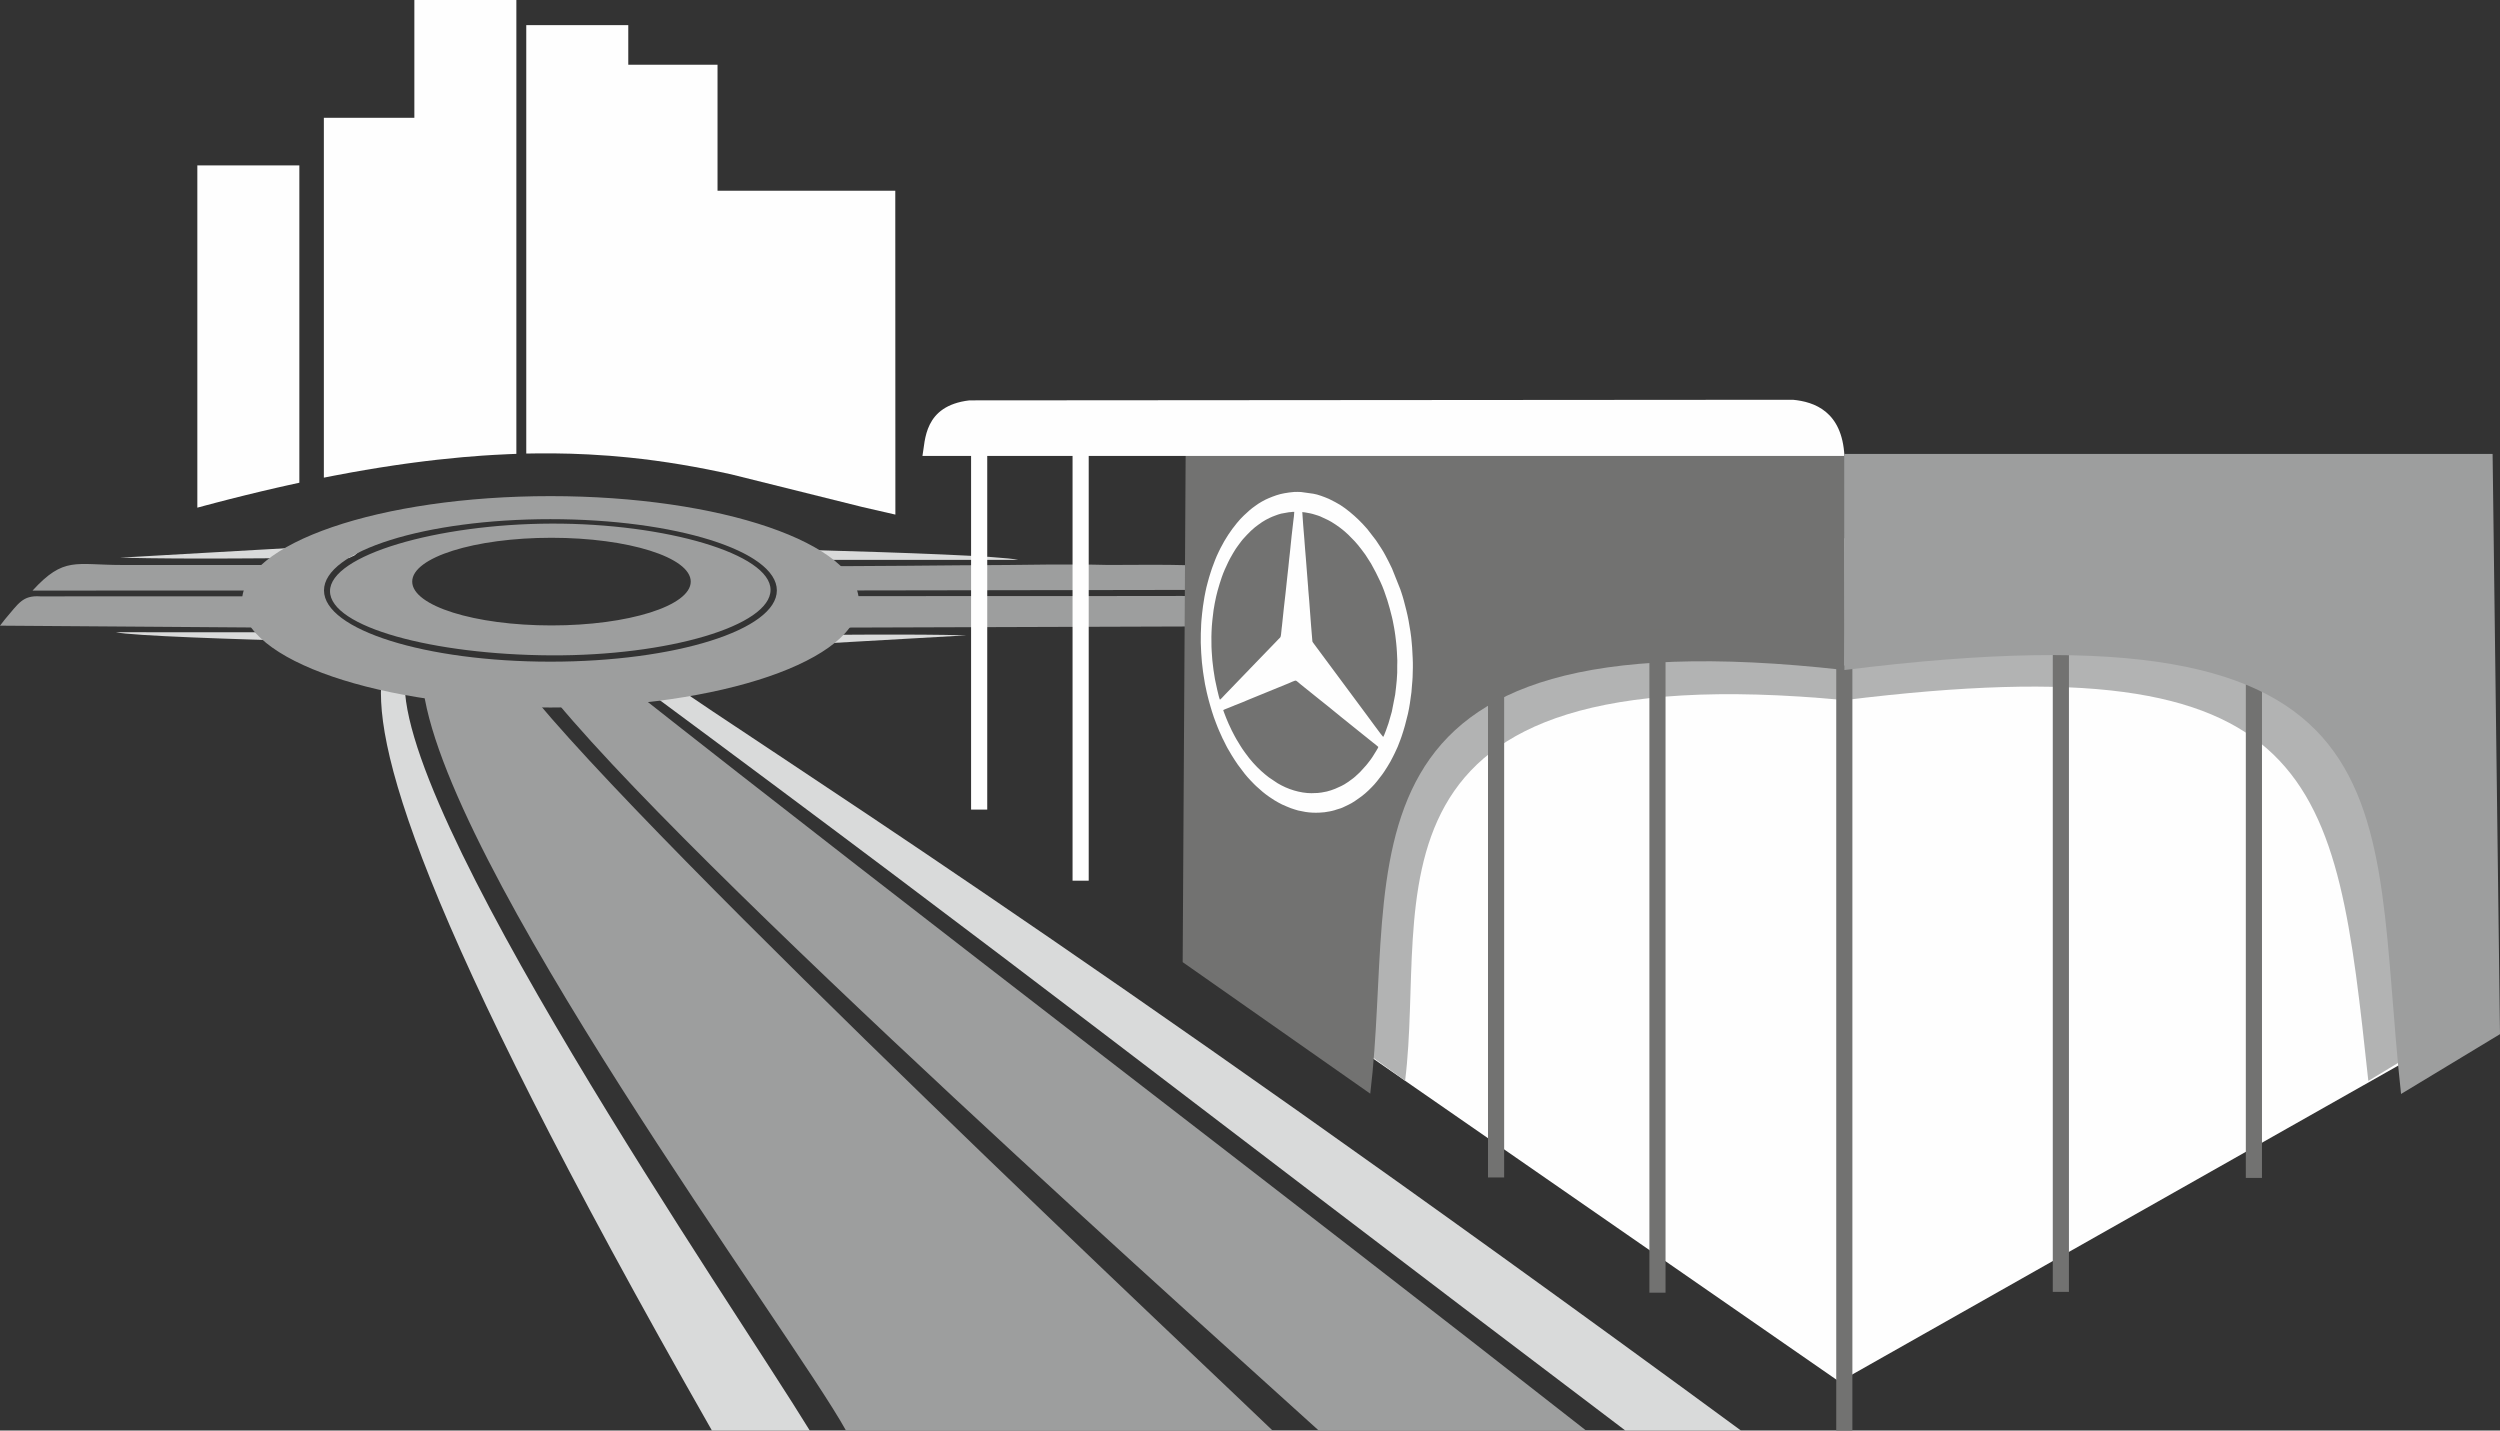 <?xml version="1.0" encoding="UTF-8"?>
<!DOCTYPE svg PUBLIC "-//W3C//DTD SVG 1.1//EN" "http://www.w3.org/Graphics/SVG/1.1/DTD/svg11.dtd">
<!-- Creator: CorelDRAW 2018 (64-Bit) -->
<svg xmlns="http://www.w3.org/2000/svg" xml:space="preserve" width="62.794mm" height="35.932mm" version="1.1" style="shape-rendering:geometricPrecision; text-rendering:geometricPrecision; image-rendering:optimizeQuality; fill-rule:evenodd; clip-rule:evenodd"
viewBox="0 0 3573.09 2044.59"
 xmlns:xlink="http://www.w3.org/1999/xlink">
 <rect x="0" y="0" width="3573.09" height="2044.59" fill="#333333" stroke="none"/>
 <defs>
  <style type="text/css">
   <![CDATA[
    .fil2 {fill:#FEFEFE}
    .fil0 {fill:#D9DADA}
    .fil3 {fill:#B2B3B3}
    .fil1 {fill:#9D9E9E}
    .fil4 {fill:#727271}
   ]]>
  </style>
 </defs>
 <g id="Слой_x0020_1">
  <g id="_2664183732864">
   <path class="fil0" d="M171.31 797.05c106.69,2.59 216.03,0.39 323.02,0.38l4.83 0.03c2.31,-1.3 4.73,-2.42 7.22,-3.39 7.03,-6.26 14.28,-11.45 21.53,-17.33l-356.6 20.31z"/>
   <path class="fil0" d="M1455.36 800.2c-22.35,-5.38 -169.09,-10.58 -289.44,-13.88 3.69,4.4 6.86,8.93 9.75,13.83l279.69 0.06z"/>
   <path class="fil1" d="M1818.85 2044.58c-60.24,-58.81 -895.12,-841.48 -1070.11,-1065.17l-37.86 -1.87c-12.67,4.72 -27.89,4.61 -39.69,4.61l-67.43 -7.51c22.77,251.83 530.64,934.26 605.38,1069.94l609.73 0zm-1042.53 -1065.36c191.03,246.19 1005.2,971.02 1108.48,1065.36l382.12 0c-430.53,-337.61 -951.43,-733.68 -1372.64,-1066.16l-117.96 0.8zm355.48 -82.01l632.66 -2.04c-16.11,-50.19 22.36,-42.88 -194.72,-43.27l-418.08 0.1c-1.01,15.36 -10.09,33.05 -19.86,45.2zm-697.33 -44.98l-376.87 0.13c-25.54,-1.76 -31.1,10.31 -50.26,32.46l-7.34 9.39 454 3.28c-13.15,-8.83 -22.07,-24.33 -19.53,-45.25z"/>
   <path class="fil1" d="M456 807.57l-281.69 -0.07c-66.69,-0.02 -82.82,-12.54 -127.79,36.56l389.49 -0.02c1.72,-6.94 4.63,-14.38 8.98,-22.31 2.29,-4.18 6.3,-9.14 11.01,-14.16zm695.7 36.43l611.45 -0.98c-6.16,-32.78 17.14,-37.12 -179.31,-35.56 -55.96,-1.56 -127.68,-0.01 -143.72,0.05 -86.3,0.27 -201.2,2.2 -297.91,1.5 5.29,10.89 8.87,23.12 9.49,34.99z"/>
   <path class="fil0" d="M1381.47 908.04c-85.56,-2.08 -173.05,-0.69 -259.19,-0.39 -7.47,7.39 -13.44,11.4 -23.18,16.47l282.37 -16.08zm-468.71 70.26c573.95,424.82 731.73,552.89 1410.31,1066.3l165.25 -0.01c-970.24,-712.13 -1406.11,-980.83 -1532.34,-1070.7 -3.74,1.89 -7.92,3.33 -12.52,4.2l-30.7 0.21z"/>
   <path class="fil0" d="M165.83 903.6c21.53,5.18 172.86,10.17 283.46,13.04 -3.76,-3.78 -6.82,-8.21 -9.03,-12.98l-274.42 -0.06zm381.13 55.37c-16.97,98.26 42.43,334.7 470.56,1085.61l139.84 0c-106.84,-174.94 -605.36,-898.6 -577.82,-1082.97 -13.76,0.53 -26.63,-1.59 -32.58,-2.64z"/>
   <g>
    <path class="fil1" d="M786.69 709.08c243.5,0 440.89,67.64 440.89,151.07 0,83.43 -197.39,151.06 -440.89,151.06 -243.49,0 -440.88,-67.63 -440.88,-151.06 0,-83.43 197.39,-151.07 440.88,-151.07zm0 32.92c178.73,0 323.62,45.6 323.62,101.84 0,56.26 -144.89,101.85 -323.62,101.85 -178.73,0 -323.62,-45.6 -323.62,-101.85 0,-56.25 144.89,-101.84 323.62,-101.84z"/>
    <path class="fil1" d="M788.19 748.36c163.42,-0.45 313.11,43.39 313.11,94.71 0,51.31 -146.28,94.49 -314.09,93.59 -167.8,-0.9 -315.55,-40.47 -315.55,-91.79 0,-51.31 153.11,-96.06 316.53,-96.51zm0 20.25c109.93,0 199.04,28.05 199.04,62.64 0,34.6 -89.11,62.64 -199.04,62.64 -109.93,0 -199.04,-28.04 -199.04,-62.64 0,-34.59 89.11,-62.64 199.04,-62.64z"/>
   </g>
   <polygon class="fil2" points="282.04,236.36 427.84,236.36 427.84,689.94 411.92,693.42 395.53,697.11 373.39,702.28 350.78,707.76 328.21,713.41 307.77,718.7 294.06,722.33 282.04,725.56 "/>
   <polygon class="fil2" points="462.87,168.41 592.21,168.41 592.21,0 738,0 738,648.68 726.81,649.11 705.12,650.2 688.86,651.23 661.08,653.43 624.58,657.11 609.04,658.93 592.21,661.08 580.98,662.58 563.64,665.07 542.27,668.36 521.98,671.72 502.18,675.19 478.43,679.63 462.87,682.68 "/>
   <polygon class="fil2" points="1025.52,272.6 1279.57,272.6 1279.71,735.48 1232.18,724.56 1044.86,677.9 1025.52,673.73 1025.52,673.77 1010.78,670.77 991.72,667.15 973.42,663.96 955.26,661.06 936.1,658.31 917.73,655.97 897.95,653.8 882.17,652.35 871.27,651.41 840.85,649.46 815.87,648.46 793.45,648.02 766.08,648.04 752.16,648.25 752.16,35.92 897.95,35.92 897.95,92.56 1025.52,92.56 "/>
   <polygon class="fil2" points="2636.11,769.35 3528.24,648.8 3527.72,1466.37 2628.97,1974.84 1751.38,1366.66 1734.78,651.66 "/>
   <path class="fil3" d="M3515.98 650.46l-879.87 1.21c0,57.56 0,291.45 0,349.01 683.29,-84.58 701.84,110.12 748.78,544.17l141.42 -85.51 -10.33 -808.87z"/>
   <polygon class="fil4" points="3209.81,936.21 3232.89,936.21 3232.89,1683.52 3209.81,1683.52 "/>
   <polygon class="fil4" points="2933.91,887.56 2956.99,887.56 2956.99,1846.39 2933.91,1846.39 "/>
   <polygon class="fil2" points="1532.94,648.8 1556.02,648.8 1556.02,1258.7 1532.94,1258.7 "/>
   <polygon class="fil2" points="1387.91,648.8 1410.99,648.8 1410.99,1157.09 1387.91,1157.09 "/>
   <path class="fil3" d="M1748.72 653.49l887.4 -1.83c-0.39,144.96 0.85,272.6 0,349.01 -716.69,-68.26 -595.69,288.27 -627.9,543.97l-263.61 -190.11 4.11 -701.04z"/>
   <path class="fil4" d="M1694.59 648.8l941.52 0c-0.39,144.96 0.85,232.43 0,308.84 -753.18,-85.1 -638.08,279.15 -677.69,605.48l-268.1 -188 4.26 -726.31z"/>
   <polygon class="fil4" points="2624.42,951.25 2647.5,951.25 2647.5,2044.58 2624.42,2044.58 "/>
   <polygon class="fil4" points="2126.71,921.7 2149.79,921.7 2149.79,1682.87 2126.71,1682.87 "/>
   <polygon class="fil4" points="2357.38,899.24 2380.45,899.24 2380.45,1847.55 2357.38,1847.55 "/>
   <path class="fil2" d="M1748.32 1014.86c2.03,-1.26 9.37,-3.68 12.01,-4.99 1.09,-0.52 1.93,-0.75 3.06,-1.22 0.54,-0.22 0.97,-0.47 1.48,-0.69 0.52,-0.18 1.03,-0.28 1.58,-0.54 6.12,-2.49 12.72,-4.98 18.88,-7.76 18.21,-7.41 36.94,-15.11 56.18,-22.95 2.22,-0.88 8.97,-4.25 10.63,-3.93 1,0.19 5.66,4.42 6.91,5.43 9.26,7.46 18.65,15 28.14,22.6 6.71,5.45 15.16,11.9 21.76,17.55 1.28,1.08 2.42,1.94 3.66,2.96 1.22,0.97 2.44,1.99 3.66,3.02 8.69,6.99 17.47,14.07 26.39,21.22 1.46,1.1 2.41,1.95 3.81,3.04 5.1,4.18 10.24,8.28 15.47,12.43 1.84,1.41 6.24,4.75 7.98,6.48 -0.38,1.83 -1.64,3.25 -2.41,4.74 -0.44,0.83 -0.84,1.23 -1.29,2.15 -2.8,4.83 -6.53,10.61 -9.84,14.63 -1.18,1.5 -2.39,3.05 -3.57,4.51 -0.03,0.04 -0.06,0.08 -0.09,0.12 -2.87,3.16 -5.72,6.26 -8.53,9.41 -0.03,0.04 -0.09,0.11 -0.13,0.15 -1.1,1.07 -2.19,2.09 -3.29,3.15 -0.62,0.65 -0.95,0.76 -1.63,1.45 -2.5,2.61 -7.31,6.33 -10.2,8.22 -0.76,0.47 -1.13,0.85 -1.84,1.38 -0.73,0.42 -1.04,0.57 -1.74,1.1 -4.59,3.41 -11.87,6.66 -17.02,8.81 -4.01,1.7 -7.9,2.84 -12.07,3.95 -0.3,0.1 -0.66,0.09 -0.96,0.18 -0.39,0.03 -0.64,0.15 -1.09,0.21 -3.58,0.73 -7.18,1.42 -10.75,1.67 -3.07,0.17 -6.16,0.24 -9.16,0.33 -7.5,0.09 -16.95,-1.53 -24.71,-3.85 -8.68,-2.58 -16.01,-5.93 -23.68,-10.41 -4.16,-2.75 -8.26,-5.56 -12.36,-8.31 -3.77,-2.84 -7.41,-5.93 -11.03,-9.18 -7.51,-6.86 -15.68,-15.77 -22.12,-24.92 -0.5,-0.75 -0.85,-1.23 -1.39,-1.9 -4.26,-5.66 -8.01,-12.19 -11.85,-18.5 -1.66,-2.76 -3.13,-5.76 -4.67,-8.64 -0.65,-1.25 -1.3,-2.52 -1.95,-3.76 -0.2,-0.44 -0.12,-0.2 -0.32,-0.68 -1.27,-2.67 -2.54,-5.34 -3.77,-8.03 -0.27,-0.58 -0.33,-0.64 -0.56,-1.21 -2.18,-5.05 -4.36,-10.17 -6.25,-15.43 -0.38,-1.06 -0.76,-2.13 -1.14,-3.19 -0.15,-0.46 -0.15,-0.63 -0.2,-0.81zm-4.73 -14.84c-1.46,-2.05 -6.62,-26.45 -7.14,-29.33 -1.62,-8.97 -2.74,-17.62 -3.7,-26.73 -0.11,-1.19 -0.17,-2.08 -0.25,-3.27 -0.25,-3.22 -0.47,-6.48 -0.69,-9.79 -0.19,-2.29 -0.12,-4.46 -0.32,-6.74 -0.03,-4.73 -0.09,-9.47 -0.11,-14.2 0.17,-2.19 0.09,-4.5 0.2,-6.99 0.18,-4.2 0.6,-11.99 1.14,-16.1 0.23,-2.02 0.46,-4.07 0.71,-6.13 0.84,-10.23 4.28,-27.44 6.75,-36.22 1.85,-6.61 3.83,-13.14 5.99,-19.45 2.63,-7.56 5.84,-14.72 9.21,-21.6 0.65,-1.3 1.34,-2.7 2.03,-4.04 1.12,-1.91 2.09,-4.05 3.27,-5.83 0.5,-0.77 0.59,-1.19 1.09,-1.96 0.47,-0.73 0.9,-1.51 1.37,-2.29 0.16,-0.24 0.16,-0.24 0.28,-0.45 1.68,-2.96 3.65,-5.86 5.57,-8.47 1.59,-2.12 3.18,-4.26 4.76,-6.43 1,-1.14 1.71,-2.26 2.67,-3.32 3.73,-4.14 7.46,-8.22 11.43,-11.99 2.02,-1.76 4.03,-3.53 6.05,-5.31 3.57,-2.58 6.05,-4.65 9.99,-7.24 3.56,-2.36 7.16,-4.24 10.9,-6.04 2.54,-1.23 5.23,-2.28 7.89,-3.25 2.66,-1.02 5.51,-2.03 8.35,-2.74 3.77,-0.63 7.57,-1.31 11.4,-2.04 0.86,-0.15 1.63,-0.03 2.46,-0.14 1.45,-0.27 3.12,-0.44 4.93,-0.39 -0.06,3.66 -0.79,8.97 -1.31,12.89 -1.85,14.65 -3.28,29.46 -4.79,44.08 -0.75,7.34 -1.69,14.57 -2.32,21.91 -0.55,6.53 -1.88,15.32 -2.44,22.24 -0.85,9.9 -2.36,20.89 -3.39,30.74 -0.24,2.22 -0.5,4.43 -0.71,6.3 -0.85,8.19 -1.73,16.38 -2.58,24.56 -0.1,0.79 -0.27,1.79 -0.35,2.77 -0.35,3.18 -0.67,6.32 -0.98,9.41 -0.65,5.14 -0.76,4.06 -4.06,7.48 -0.95,0.97 -1.72,1.79 -2.62,2.77 -12.88,13.33 -25.48,26.4 -37.85,39.17 -0.89,0.92 -1.59,1.74 -2.45,2.62 -0.85,0.92 -1.62,1.64 -2.51,2.56 -0.4,0.48 -0.71,0.73 -1.13,1.16 -10.03,10.41 -19.89,20.63 -29.61,30.72 -0.49,0.45 -0.71,0.74 -1.19,1.27 -0.73,0.85 -5.23,5.68 -5.96,5.86zm117.69 -268.14c1.6,0.05 2.43,0.26 3.87,0.44 2.52,0.44 5.04,0.94 7.58,1.39 1.44,0.32 2.26,0.58 3.65,0.9 2.33,0.77 4.72,1.49 7.07,2.17 0.98,0.36 2.51,0.88 3.49,1.28 9.5,4.34 13.07,5.7 22.55,12.07 2.19,1.46 3.98,2.81 5.98,4.26 3.88,2.82 7.72,6.23 11.4,9.68 3.14,3.2 6.23,6.38 9.39,9.56 3,3.23 5.91,6.95 8.75,10.54 2,2.67 4,5.41 6.03,8.05 0.44,0.71 0.68,1.01 1.13,1.67 2.28,3.64 4.6,7.24 6.91,10.86 0.24,0.35 0.12,0.15 0.36,0.51 4.98,8.75 9.03,16.83 13.41,26.16 3.85,8.25 7.07,17.31 9.95,26.32 2.54,7.87 4.57,16.01 6.63,24.17 0.42,1.68 0.72,3.35 1.16,5.14 0.65,3.51 1.33,6.96 2,10.48 0.61,3.85 1.21,6.96 1.68,11 0.2,1.87 0.46,3.74 0.69,5.62 0.2,1.82 0.43,3.74 0.62,5.71 0.46,3.75 0.64,7.71 0.93,11.89 0.28,3.62 0.37,8.52 0.58,12.3 0.13,2.11 -0.17,4.51 -0.13,6.61 0.52,14.4 -1.29,28.75 -2.95,42.15 -1.6,8.17 -3.2,16.32 -4.79,24.41 -1.62,5.54 -3.18,11.03 -4.73,16.46 -0.72,2.27 -6.23,18.35 -7.64,19.51 -1.25,-0.77 -22.23,-29.76 -23.94,-31.92 -25.6,-34.53 -50.47,-68.05 -74.64,-100.62 -0.57,-0.73 -0.71,-1.13 -1.34,-1.87 -1.64,-2.05 -1.15,-2.12 -1.49,-5.31 -0.71,-6.38 -2.53,-31.98 -3.08,-38.77 -0.82,-10.82 -1.5,-21.43 -2.57,-32.39 -0.07,-0.88 -0.09,-2.26 -0.19,-3.37 -0.13,-1.44 -0.18,-1.76 -0.28,-3.24 -1.04,-12.9 -2.05,-25.87 -3.03,-38.77 -0.87,-8.66 -1.34,-17.34 -2.06,-25.93 -0.38,-4.81 -3.01,-35.91 -2.96,-39.14zm-145.02 173.63c-0.02,4.3 -0.17,8.65 -0.07,13.01 0.18,4.83 0.37,9.67 0.61,14.5 0.35,8.01 1.55,19.43 2.65,27.23 0.23,1.54 0.52,3.54 0.76,4.96 1.09,8.33 2.73,16.45 4.55,24.38 0.35,1.45 0.76,3.29 1.14,4.71 1.21,4.53 2.23,9.26 3.61,13.56 0.85,2.96 1.74,5.84 2.59,8.73 1.76,5.75 3.77,11.49 5.92,16.91 0.73,1.95 1.53,3.96 2.3,5.93 1.71,3.98 3.33,8.11 5.22,11.91 0.56,1.29 1.12,2.53 1.71,3.84 0.35,0.73 0.68,1.24 1.04,1.93 2.04,4.15 5.69,11.78 7.73,14.9 1.42,2.09 2.74,4.85 4.13,7.04 1.47,2.34 2.81,4.6 4.34,6.88 1.59,2.39 2.95,4.63 4.6,6.87 3.23,4.3 6.5,8.63 9.78,12.97 2.54,3.19 5.23,6.17 7.95,9.11 1.83,1.91 3.7,3.83 5.56,5.75 1.1,1.03 1.84,1.82 2.93,2.86 6.24,5.83 12.19,10.9 18.95,15.53 2.29,1.51 4.54,3.01 6.94,4.57 3.85,2.5 7.42,4.17 11.28,6.24 2.03,0.86 4.05,1.77 6.1,2.65 2.02,0.64 4.13,1.89 6.45,2.63 3.43,1.08 6.9,2.41 10.3,3.26 3.46,0.68 6.95,1.37 10.44,2.06 6.72,1.05 13.25,1.34 19.93,1.01 4.95,-0.24 9.75,-0.67 14.6,-1.76 1.27,-0.32 2.23,-0.55 3.47,-0.73 2.32,-0.43 4.76,-1.34 7.03,-2.08 3.32,-0.9 7.1,-2.05 10.13,-3.66 2.12,-0.98 4.28,-2.03 6.43,-3.07 5.34,-2.37 13.24,-7.98 18.41,-11.83 2.73,-2.1 7.78,-6.13 10.06,-8.58 1.39,-1.37 2.78,-2.79 4.22,-4.22 0.03,-0.03 0.09,-0.06 0.15,-0.11 2.22,-2.33 6.36,-6.57 7.85,-8.77 1.34,-2.01 5.5,-6.78 7.49,-9.72 0.81,-1.13 1.66,-2.35 2.47,-3.52 3.22,-4.83 6.33,-9.75 9.3,-15.04 0.41,-0.69 0.67,-1.33 1.04,-1.98 1.89,-3.28 3.47,-6.89 5.24,-10.3 2.63,-5.08 5.72,-12.57 7.74,-18.33 0.59,-1.72 1.17,-3.1 1.79,-4.97 3.56,-10.53 6.37,-20.56 9.06,-32.2 2.36,-10.23 3.72,-20.58 5.09,-31.24 0.27,-3.49 0.55,-7.03 0.85,-10.56 0.24,-3.55 0.73,-7.01 0.84,-11.04 0.12,-4.57 0.23,-9.16 0.36,-13.79 0.22,-8.65 -0.59,-19.64 -1.04,-28.33 -0.13,-2.34 -0.44,-4.35 -0.56,-6.59 -0.76,-10.79 -2.65,-21.46 -4.52,-32 -1.77,-9.8 -4.37,-19.47 -6.83,-28.84 -0.5,-1.85 -1.06,-3.86 -1.6,-5.56 -1.17,-3.46 -2.15,-7.15 -3.44,-10.52 -3.95,-9.92 -7.88,-19.84 -11.84,-29.66 -2.79,-6.24 -6.07,-12.05 -9.05,-17.96 -4.05,-7.97 -9.23,-15.18 -13.83,-22.27 -4.21,-5.43 -8.42,-10.83 -12.55,-16.25 -8.53,-9.75 -15.62,-16.63 -24.95,-24.33 -2.28,-1.74 -4.52,-3.46 -6.73,-5.22 -4.16,-3.19 -9.62,-6.53 -14.01,-8.79 -3.08,-1.52 -6.14,-3.08 -9.13,-4.64 -6.4,-2.73 -15.89,-6.4 -22.17,-7.33 -5.84,-0.77 -11.69,-1.63 -17.45,-2.44 -3.2,-0.04 -6.44,-0.4 -9.62,-0.13 -4.94,0.34 -9.71,1.08 -14.53,1.91 -7.66,1.31 -14.89,3.99 -22.12,7 -5.73,2.35 -13.83,6.86 -19.08,10.87 -2.89,2.19 -5.81,4.05 -8.51,6.57 -2.67,2.47 -5.32,4.88 -7.96,7.29 -3.45,3.23 -6.69,6.88 -9.83,10.65 -9.08,11.04 -16.39,22.01 -23.63,36.11 -0.9,1.87 -1.8,3.66 -2.68,5.49 -3.51,7.12 -6.48,15.05 -9.32,22.87 -0.5,1.34 -0.93,2.67 -1.37,4.14 -0.25,0.65 -0.41,1.3 -0.66,2.03 -1.71,4.8 -2.97,9.96 -4.4,15.01 -1.19,4.28 -2.35,9.02 -3.2,13.57 -0.44,2.4 -0.91,4.75 -1.38,7.14 -0.06,0.45 -0.1,0.86 -0.19,1.31 -0.57,3.78 -1.17,7.48 -1.77,11.21 -0.93,7.16 -1.72,14.05 -2.32,21.41 -0.17,1.96 -0.14,3.86 -0.34,5.78 -0.13,1.1 -0.04,1.85 -0.08,2.92 -0.11,2.96 -0.36,5.81 -0.39,9.12z"/>
   <path class="fil2" d="M1385.5 572.22l1177.1 -0.86c30.43,2.91 70.22,16.57 73.52,80.3l-1317.72 0c4.17,-21.8 1.53,-71.68 67.1,-79.44z"/>
   <path class="fil1" d="M3562.51 648.8l-926.4 0c0,57.56 0,251.28 0,308.83 829.25,-104.23 749.56,184.98 795.56,605.92l141.42 -85.51 -10.58 -829.25z"/>
  </g>
 </g>
</svg>
